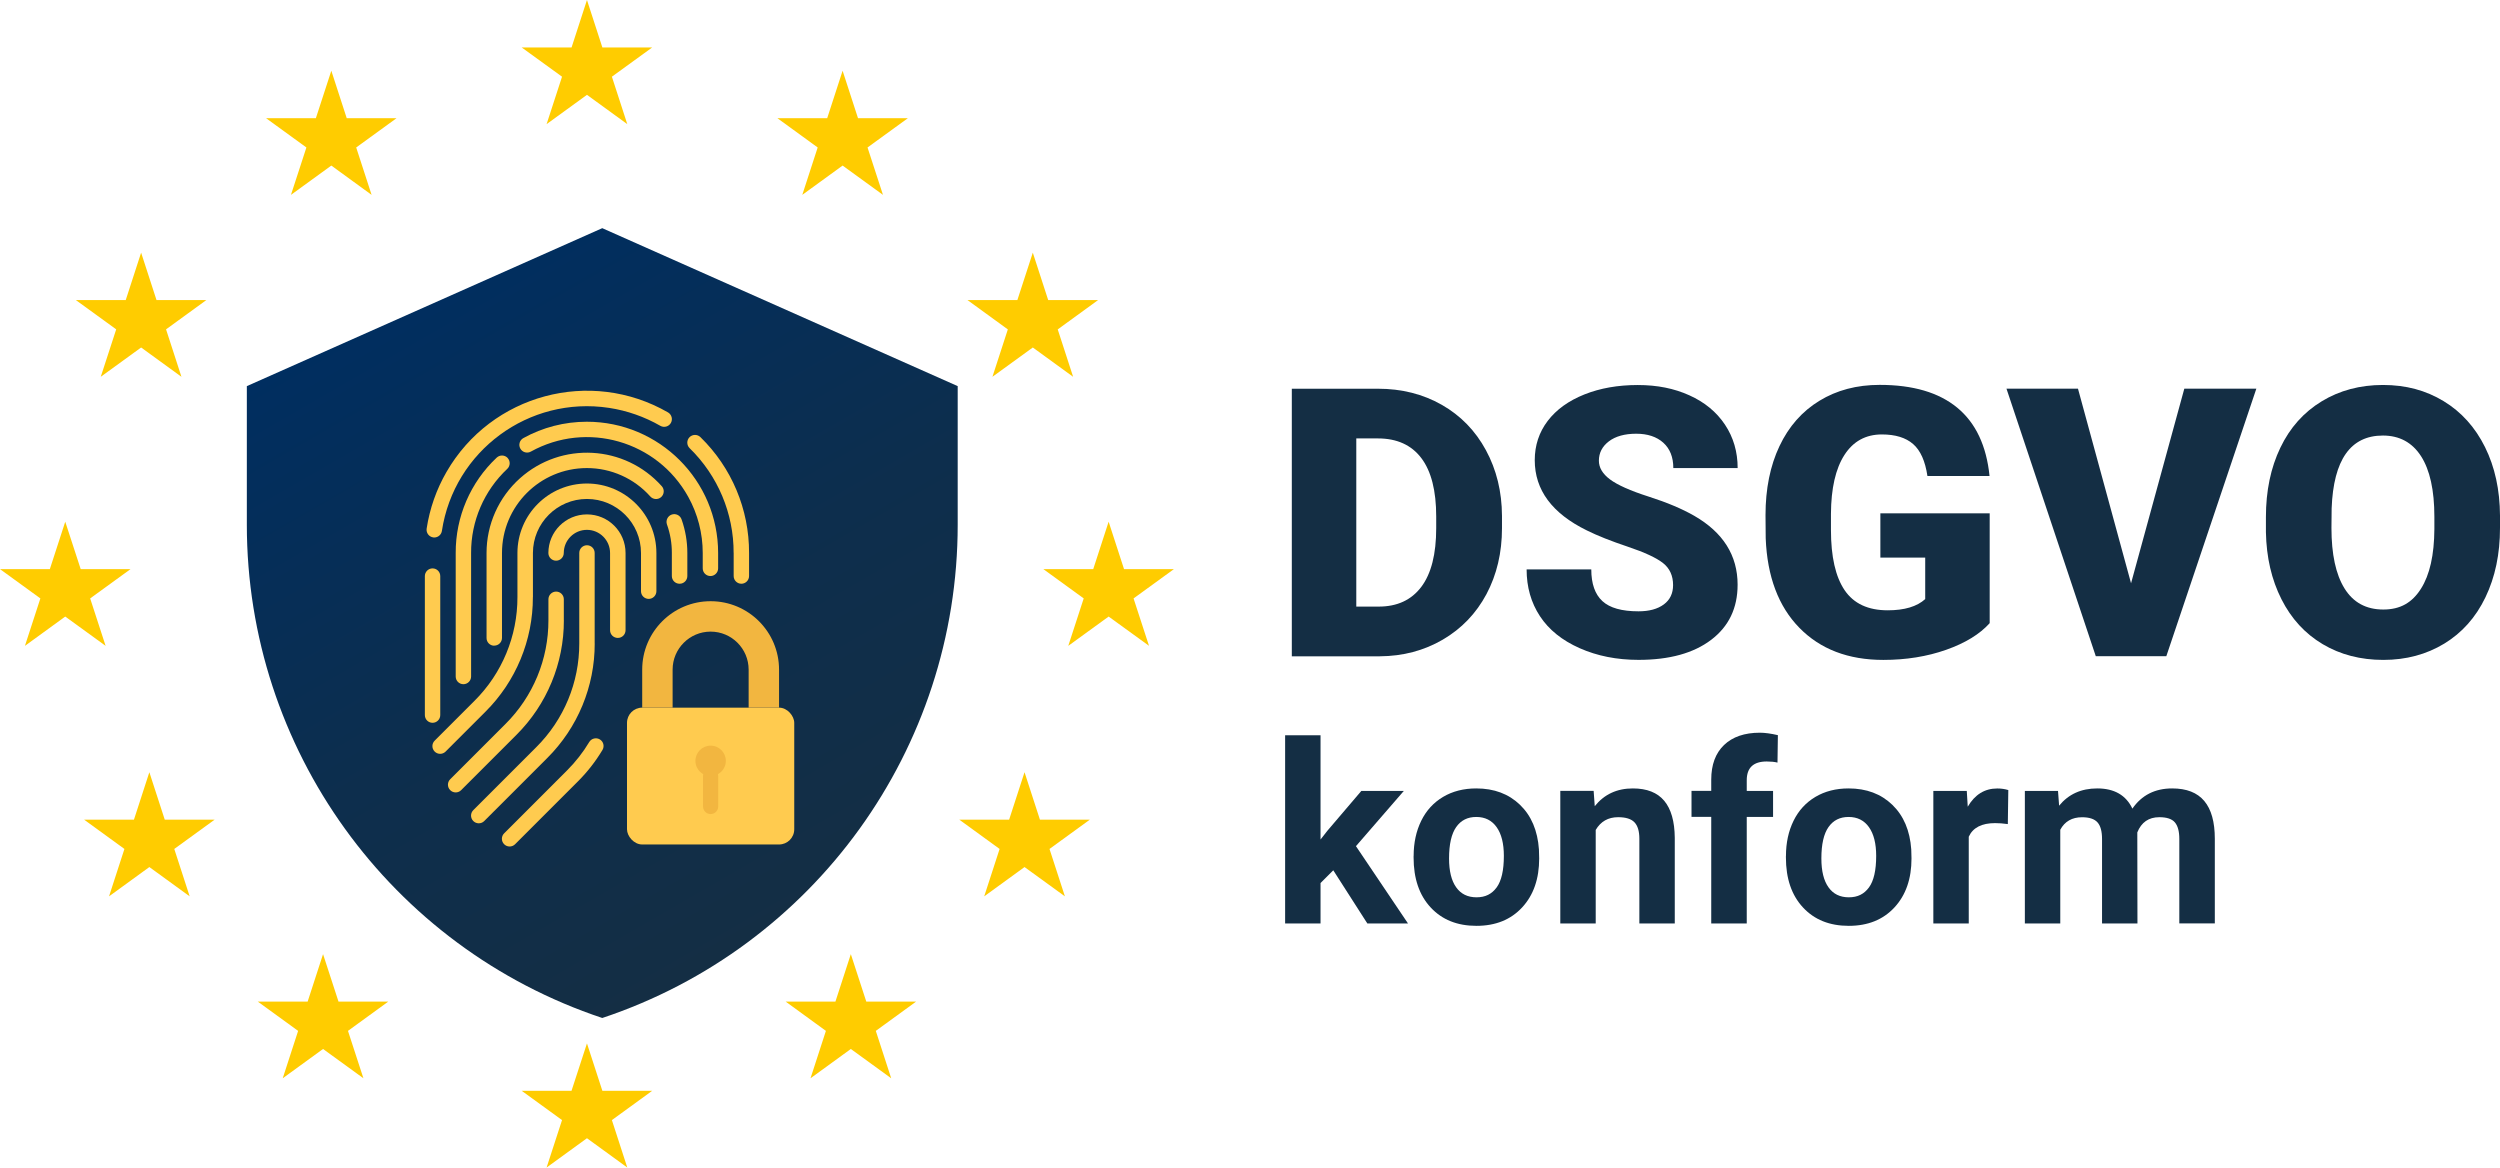 <?xml version="1.0" encoding="UTF-8"?>
<svg xmlns="http://www.w3.org/2000/svg" xmlns:xlink="http://www.w3.org/1999/xlink" id="Ebene_1" viewBox="0 0 519.58 242.65">
  <defs>
    <style>.cls-1{fill:#fc0;}.cls-2{fill:#f2b640;}.cls-3{fill:#ffcb4f;}.cls-4{fill:url(#Unbenannter_Verlauf_37);}.cls-5{fill:#142e44;}</style>
    <linearGradient id="Unbenannter_Verlauf_37" x1="170.62" y1="187.87" x2="94.19" y2="55.49" gradientUnits="userSpaceOnUse">
      <stop offset="0" stop-color="#142e44"></stop>
      <stop offset=".45" stop-color="#0d2e4d"></stop>
      <stop offset="1" stop-color="#002e60"></stop>
    </linearGradient>
  </defs>
  <path class="cls-4" d="M125.17,47.42l-73.87,32.83v28.83c0,46.5,29.76,87.78,73.87,102.49,44.11-14.7,73.87-55.99,73.87-102.49v-28.83l-73.87-32.83Z"></path>
  <path class="cls-3" d="M152.48,114.92v4.8c0,.89.72,1.6,1.6,1.6s1.6-.72,1.6-1.6v-4.8c.03-9.06-3.62-17.75-10.11-24.07-.63-.62-1.65-.61-2.27.02-.62.63-.61,1.65.02,2.27,5.87,5.72,9.18,13.58,9.15,21.78Z"></path>
  <path class="cls-3" d="M90.01,111.69c.08.01.16.02.24.02.79,0,1.47-.58,1.59-1.37,2.53-16.65,18.08-28.1,34.74-25.57,3.75.57,7.37,1.84,10.66,3.73.77.44,1.75.17,2.19-.6.43-.76.17-1.73-.58-2.18-16.13-9.3-36.75-3.77-46.05,12.36-2.1,3.63-3.5,7.63-4.13,11.78-.13.88.47,1.69,1.35,1.83h0Z"></path>
  <path class="cls-3" d="M91.5,148.62v-28.89c0-.89-.72-1.6-1.6-1.6s-1.6.72-1.6,1.6v28.89c0,.89.72,1.6,1.6,1.6s1.6-.72,1.6-1.6Z"></path>
  <path class="cls-3" d="M108.77,91.05c-.78.43-1.06,1.41-.63,2.18.43.78,1.41,1.06,2.18.63,11.63-6.44,26.28-2.23,32.72,9.4,1.98,3.57,3.01,7.59,3.01,11.67v3.19c0,.89.72,1.6,1.6,1.6s1.6-.72,1.6-1.6v-3.19c0-15.07-12.23-27.29-27.3-27.28-4.62,0-9.16,1.17-13.2,3.41Z"></path>
  <path class="cls-3" d="M105.5,95.17c-.61-.64-1.62-.67-2.27-.06h0c-5.47,5.14-8.55,12.31-8.52,19.81v25.68c0,.89.72,1.6,1.6,1.6s1.6-.72,1.6-1.6v-25.68c-.03-6.62,2.7-12.95,7.52-17.48.64-.61.67-1.62.06-2.27Z"></path>
  <path class="cls-3" d="M141.25,121.32c.89,0,1.6-.72,1.6-1.6v-4.8c0-2.37-.4-4.72-1.19-6.95-.27-.84-1.18-1.31-2.02-1.04-.84.27-1.31,1.18-1.04,2.02,0,.03.02.06.03.09.67,1.89,1.01,3.88,1,5.88v4.8c0,.89.72,1.6,1.6,1.6Z"></path>
  <path class="cls-3" d="M102.73,134.18c.89,0,1.6-.72,1.6-1.6v-17.65c0-9.75,7.9-17.65,17.65-17.65,5.02,0,9.81,2.14,13.16,5.89.59.67,1.6.73,2.26.15s.73-1.6.15-2.26c0,0-.01-.01-.02-.02-7.68-8.59-20.87-9.32-29.46-1.64-4.43,3.96-6.96,9.61-6.95,15.55v17.65c0,.89.72,1.6,1.6,1.6Z"></path>
  <path class="cls-3" d="M110.76,124.1v-9.17c0-6.2,5.03-11.23,11.23-11.23s11.23,5.03,11.23,11.23v7.94c0,.89.72,1.6,1.6,1.6s1.6-.72,1.6-1.6v-7.94c0-7.98-6.47-14.44-14.44-14.44s-14.44,6.47-14.44,14.44h0v9.17c.02,8.09-3.19,15.85-8.93,21.56l-8.25,8.25c-.64.62-.66,1.63-.04,2.27s1.63.66,2.27.04c.01-.01.03-.03.04-.04l8.25-8.25c6.34-6.31,9.89-14.89,9.87-23.83Z"></path>
  <path class="cls-3" d="M124.66,153.67c-.76-.45-1.74-.21-2.2.55-1.28,2.14-2.83,4.12-4.59,5.88l-13.07,13.07c-.64.62-.66,1.63-.04,2.27.62.64,1.63.66,2.27.04.01-.01.03-.03.04-.04l13.07-13.07c1.95-1.95,3.65-4.13,5.07-6.5.46-.76.21-1.75-.55-2.2,0,0,0,0,0,0Z"></path>
  <path class="cls-3" d="M128.41,132.58c.89,0,1.6-.72,1.6-1.6v-16.05c0-4.43-3.59-8.02-8.02-8.02s-8.02,3.59-8.02,8.02c0,.89.72,1.6,1.6,1.6s1.6-.72,1.6-1.6c0-2.66,2.16-4.81,4.81-4.81s4.81,2.16,4.81,4.81v16.05c0,.89.72,1.6,1.6,1.6Z"></path>
  <path class="cls-3" d="M117.18,128.91v-4.36c0-.89-.72-1.6-1.6-1.6s-1.6.72-1.6,1.6v4.36c.02,8.09-3.19,15.85-8.93,21.56l-11.46,11.46c-.64.62-.66,1.63-.04,2.27.62.64,1.63.66,2.27.04.01-.01.03-.03.04-.04l11.46-11.46c6.34-6.31,9.89-14.89,9.87-23.83Z"></path>
  <path class="cls-3" d="M123.59,133.72v-18.8c0-.89-.72-1.6-1.6-1.6s-1.6.72-1.6,1.6v18.8c.02,8.09-3.19,15.85-8.93,21.56l-13.07,13.07c-.64.62-.66,1.63-.04,2.27.62.64,1.63.66,2.27.04.01-.01.03-.03.04-.04l13.07-13.07c6.34-6.31,9.89-14.89,9.87-23.83Z"></path>
  <rect class="cls-3" x="130.31" y="147.07" width="34.76" height="28.44" rx="3.16" ry="3.16"></rect>
  <path class="cls-2" d="M147.69,169.19c-.87,0-1.58-.71-1.58-1.58v-6.32c0-.87.71-1.58,1.58-1.58s1.58.71,1.58,1.58v6.32c0,.87-.71,1.58-1.58,1.58Z"></path>
  <path class="cls-2" d="M133.47,139.17v7.9h6.32v-7.9c0-4.36,3.54-7.9,7.9-7.9h0c4.36,0,7.9,3.54,7.9,7.9v7.9h6.32v-7.9c0-7.85-6.37-14.22-14.22-14.22h0c-7.85,0-14.22,6.37-14.22,14.22Z"></path>
  <circle class="cls-2" cx="147.69" cy="158.13" r="3.16"></circle>
  <path class="cls-5" d="M268.48,136.39v-55.6h17.91c4.91,0,9.33,1.11,13.25,3.34s6.98,5.37,9.18,9.43c2.2,4.06,3.32,8.61,3.34,13.66v2.56c0,5.09-1.08,9.65-3.22,13.69-2.16,4.04-5.19,7.19-9.09,9.47-3.91,2.28-8.27,3.43-13.08,3.46h-18.29ZM281.88,91.13v34.94h4.66c3.84,0,6.8-1.37,8.86-4.11s3.09-6.8,3.09-12.2v-2.41c0-5.37-1.03-9.42-3.09-12.14s-5.07-4.09-9.01-4.09h-4.51Z"></path>
  <path class="cls-5" d="M347.72,121.61c0-1.96-.7-3.49-2.08-4.58s-3.82-2.23-7.31-3.4-6.34-2.3-8.55-3.4c-7.21-3.54-10.81-8.4-10.81-14.59,0-3.08.9-5.8,2.69-8.16,1.8-2.36,4.34-4.19,7.62-5.5s6.98-1.96,11.08-1.96,7.58.71,10.75,2.14c3.17,1.43,5.63,3.45,7.39,6.09s2.64,5.65,2.64,9.03h-13.37c0-2.27-.7-4.02-2.08-5.27-1.39-1.25-3.27-1.87-5.64-1.87s-4.29.53-5.67,1.58c-1.39,1.06-2.08,2.4-2.08,4.03,0,1.43.76,2.72,2.29,3.87s4.21,2.36,8.06,3.59,7,2.57,9.47,3.99c6.01,3.46,9.01,8.24,9.01,14.32,0,4.86-1.83,8.68-5.5,11.46s-8.69,4.16-15.09,4.16c-4.51,0-8.59-.81-12.24-2.43s-6.4-3.83-8.25-6.65-2.77-6.05-2.77-9.72h13.44c0,2.98.77,5.17,2.31,6.59s4.04,2.12,7.51,2.12c2.22,0,3.96-.48,5.25-1.43s1.93-2.3,1.93-4.03Z"></path>
  <path class="cls-5" d="M413.52,129.51c-2.06,2.29-5.08,4.14-9.05,5.54s-8.33,2.1-13.06,2.1c-7.28,0-13.1-2.23-17.45-6.68s-6.68-10.65-6.99-18.6l-.04-4.81c0-5.47.97-10.26,2.9-14.34s4.7-7.23,8.31-9.43c3.6-2.2,7.77-3.3,12.51-3.3,6.93,0,12.3,1.58,16.14,4.75,3.83,3.17,6.06,7.9,6.7,14.19h-12.91c-.46-3.11-1.45-5.32-2.98-6.65s-3.69-1.99-6.49-1.99c-3.36,0-5.96,1.43-7.79,4.28s-2.76,6.93-2.79,12.22v3.36c0,5.55.95,9.72,2.84,12.51s4.88,4.18,8.96,4.18c3.49,0,6.08-.78,7.79-2.33v-8.63h-9.32v-9.2h22.72v22.84Z"></path>
  <path class="cls-5" d="M442.89,121.26l11.08-40.48h14.97l-18.71,55.6h-14.66l-18.56-55.6h14.86l11.04,40.48Z"></path>
  <path class="cls-5" d="M519.58,109.73c0,5.42-1.01,10.22-3.02,14.4s-4.87,7.39-8.57,9.64c-3.71,2.25-7.93,3.38-12.66,3.38s-8.94-1.09-12.6-3.27-6.53-5.29-8.57-9.34c-2.05-4.05-3.13-8.69-3.23-13.94v-3.13c0-5.45,1-10.26,3-14.42,1.99-4.16,4.86-7.37,8.59-9.64s7.98-3.4,12.74-3.4,8.91,1.12,12.6,3.36,6.56,5.43,8.61,9.56c2.05,4.14,3.08,8.88,3.11,14.23v2.56ZM505.94,107.4c0-5.52-.93-9.72-2.77-12.59-1.85-2.86-4.49-4.29-7.93-4.29-6.72,0-10.27,5.04-10.65,15.12l-.04,4.09c0,5.45.9,9.64,2.71,12.56s4.49,4.39,8.06,4.39,6-1.44,7.83-4.32,2.76-7.01,2.79-12.41v-2.56Z"></path>
  <path class="cls-5" d="M277.1,180.87l-2.65,2.65v8.4h-7.36v-39.11h7.36v21.67l1.43-1.83,7.05-8.27h8.83l-9.95,11.48,10.82,16.07h-8.45l-7.08-11.05Z"></path>
  <path class="cls-5" d="M293.8,177.89c0-2.73.53-5.17,1.58-7.31s2.57-3.79,4.54-4.96,4.27-1.76,6.89-1.76c3.72,0,6.75,1.14,9.1,3.41s3.66,5.36,3.93,9.27l.05,1.88c0,4.23-1.18,7.62-3.54,10.17s-5.52,3.83-9.5,3.83-7.14-1.27-9.51-3.82-3.55-6.01-3.55-10.39v-.33ZM301.16,178.41c0,2.62.49,4.62,1.48,6,.98,1.39,2.39,2.08,4.23,2.08s3.17-.68,4.18-2.05c1-1.37,1.5-3.56,1.5-6.56,0-2.57-.5-4.56-1.5-5.97-1-1.41-2.41-2.12-4.23-2.12s-3.19.7-4.18,2.1c-.98,1.4-1.48,3.57-1.48,6.51Z"></path>
  <path class="cls-5" d="M331.21,164.37l.23,3.18c1.97-2.46,4.61-3.69,7.92-3.69,2.92,0,5.09.86,6.52,2.57s2.16,4.28,2.19,7.69v17.8h-7.36v-17.62c0-1.56-.34-2.69-1.02-3.4s-1.81-1.06-3.39-1.06c-2.07,0-3.62.88-4.66,2.65v19.43h-7.36v-27.55h6.93Z"></path>
  <path class="cls-5" d="M355.65,191.92v-22.15h-4.1v-5.4h4.1v-2.34c0-3.09.89-5.49,2.66-7.19s4.26-2.56,7.45-2.56c1.02,0,2.27.17,3.74.51l-.08,5.7c-.61-.15-1.36-.23-2.24-.23-2.77,0-4.15,1.3-4.15,3.9v2.22h5.47v5.4h-5.47v22.15h-7.38Z"></path>
  <path class="cls-5" d="M371.18,177.89c0-2.73.53-5.17,1.58-7.31s2.57-3.79,4.54-4.96,4.27-1.76,6.89-1.76c3.72,0,6.75,1.14,9.1,3.41s3.66,5.36,3.93,9.27l.05,1.88c0,4.23-1.18,7.62-3.54,10.17s-5.52,3.83-9.5,3.83-7.14-1.27-9.51-3.82-3.55-6.01-3.55-10.39v-.33ZM378.54,178.41c0,2.62.49,4.62,1.48,6,.98,1.39,2.39,2.08,4.23,2.08s3.17-.68,4.18-2.05c1-1.37,1.5-3.56,1.5-6.56,0-2.57-.5-4.56-1.5-5.97-1-1.41-2.41-2.12-4.23-2.12s-3.19.7-4.18,2.1c-.98,1.4-1.48,3.57-1.48,6.51Z"></path>
  <path class="cls-5" d="M417.29,171.27c-1-.14-1.88-.2-2.65-.2-2.78,0-4.61.94-5.47,2.83v18.03h-7.36v-27.55h6.95l.2,3.28c1.48-2.53,3.52-3.79,6.14-3.79.81,0,1.58.11,2.29.33l-.1,7.08Z"></path>
  <path class="cls-5" d="M427.72,164.37l.23,3.08c1.95-2.39,4.59-3.59,7.92-3.59,3.55,0,5.98,1.4,7.31,4.2,1.93-2.8,4.69-4.2,8.27-4.2,2.99,0,5.21.87,6.67,2.61s2.19,4.36,2.19,7.85v17.59h-7.38v-17.57c0-1.56-.31-2.7-.92-3.42s-1.69-1.08-3.23-1.08c-2.21,0-3.73,1.05-4.58,3.16l.03,18.92h-7.36v-17.54c0-1.6-.31-2.75-.94-3.46s-1.7-1.07-3.21-1.07c-2.09,0-3.6.87-4.53,2.6v19.48h-7.36v-27.55h6.9Z"></path>
  <polygon class="cls-1" points="121.99 0 125.19 9.86 135.55 9.86 127.17 15.94 130.37 25.8 121.99 19.71 113.6 25.8 116.81 15.94 108.42 9.86 118.79 9.86 121.99 0"></polygon>
  <polygon class="cls-1" points="68.86 14.7 72.06 24.56 82.42 24.56 74.03 30.65 77.23 40.5 68.86 34.41 60.47 40.5 63.68 30.65 55.29 24.56 65.65 24.56 68.86 14.7"></polygon>
  <polygon class="cls-1" points="29.33 52.51 32.53 62.37 42.89 62.36 34.51 68.45 37.71 78.31 29.33 72.22 20.94 78.31 24.15 68.45 15.76 62.36 26.13 62.37 29.33 52.51"></polygon>
  <polygon class="cls-1" points="13.56 108.43 16.77 118.28 27.13 118.28 18.74 124.37 21.95 134.23 13.56 128.14 5.18 134.23 8.39 124.37 0 118.28 10.36 118.28 13.56 108.43"></polygon>
  <polygon class="cls-1" points="31.04 160.49 34.24 170.35 44.61 170.35 36.22 176.44 39.42 186.29 31.04 180.2 22.66 186.29 25.86 176.44 17.48 170.35 27.84 170.35 31.04 160.49"></polygon>
  <polygon class="cls-1" points="67.14 198.3 70.35 208.16 80.7 208.16 72.32 214.25 75.53 224.1 67.14 218.01 58.76 224.1 61.96 214.25 53.57 208.16 63.94 208.16 67.14 198.3"></polygon>
  <polygon class="cls-1" points="121.99 216.85 125.19 226.7 135.55 226.7 127.17 232.79 130.37 242.65 121.99 236.56 113.6 242.65 116.81 232.79 108.42 226.7 118.78 226.7 121.99 216.85"></polygon>
  <polygon class="cls-1" points="176.83 198.3 180.04 208.16 190.4 208.16 182.02 214.25 185.22 224.1 176.83 218.01 168.45 224.1 171.65 214.25 163.28 208.16 173.63 208.16 176.83 198.3"></polygon>
  <polygon class="cls-1" points="212.93 160.49 216.13 170.35 226.5 170.35 218.12 176.44 221.32 186.29 212.93 180.2 204.55 186.29 207.75 176.44 199.37 170.35 209.73 170.35 212.93 160.49"></polygon>
  <polygon class="cls-1" points="230.41 108.43 233.61 118.28 243.98 118.28 235.59 124.37 238.8 134.22 230.41 128.14 222.02 134.23 225.23 124.37 216.84 118.28 227.21 118.28 230.41 108.43"></polygon>
  <polygon class="cls-1" points="214.65 52.51 217.85 62.37 228.21 62.37 219.83 68.46 223.03 78.31 214.65 72.22 206.26 78.31 209.46 68.46 201.08 62.37 211.44 62.37 214.65 52.51"></polygon>
  <polygon class="cls-1" points="175.12 14.7 178.32 24.56 188.69 24.56 180.3 30.65 183.51 40.5 175.12 34.41 166.74 40.5 169.94 30.65 161.56 24.56 171.92 24.56 175.12 14.7"></polygon>
</svg>

